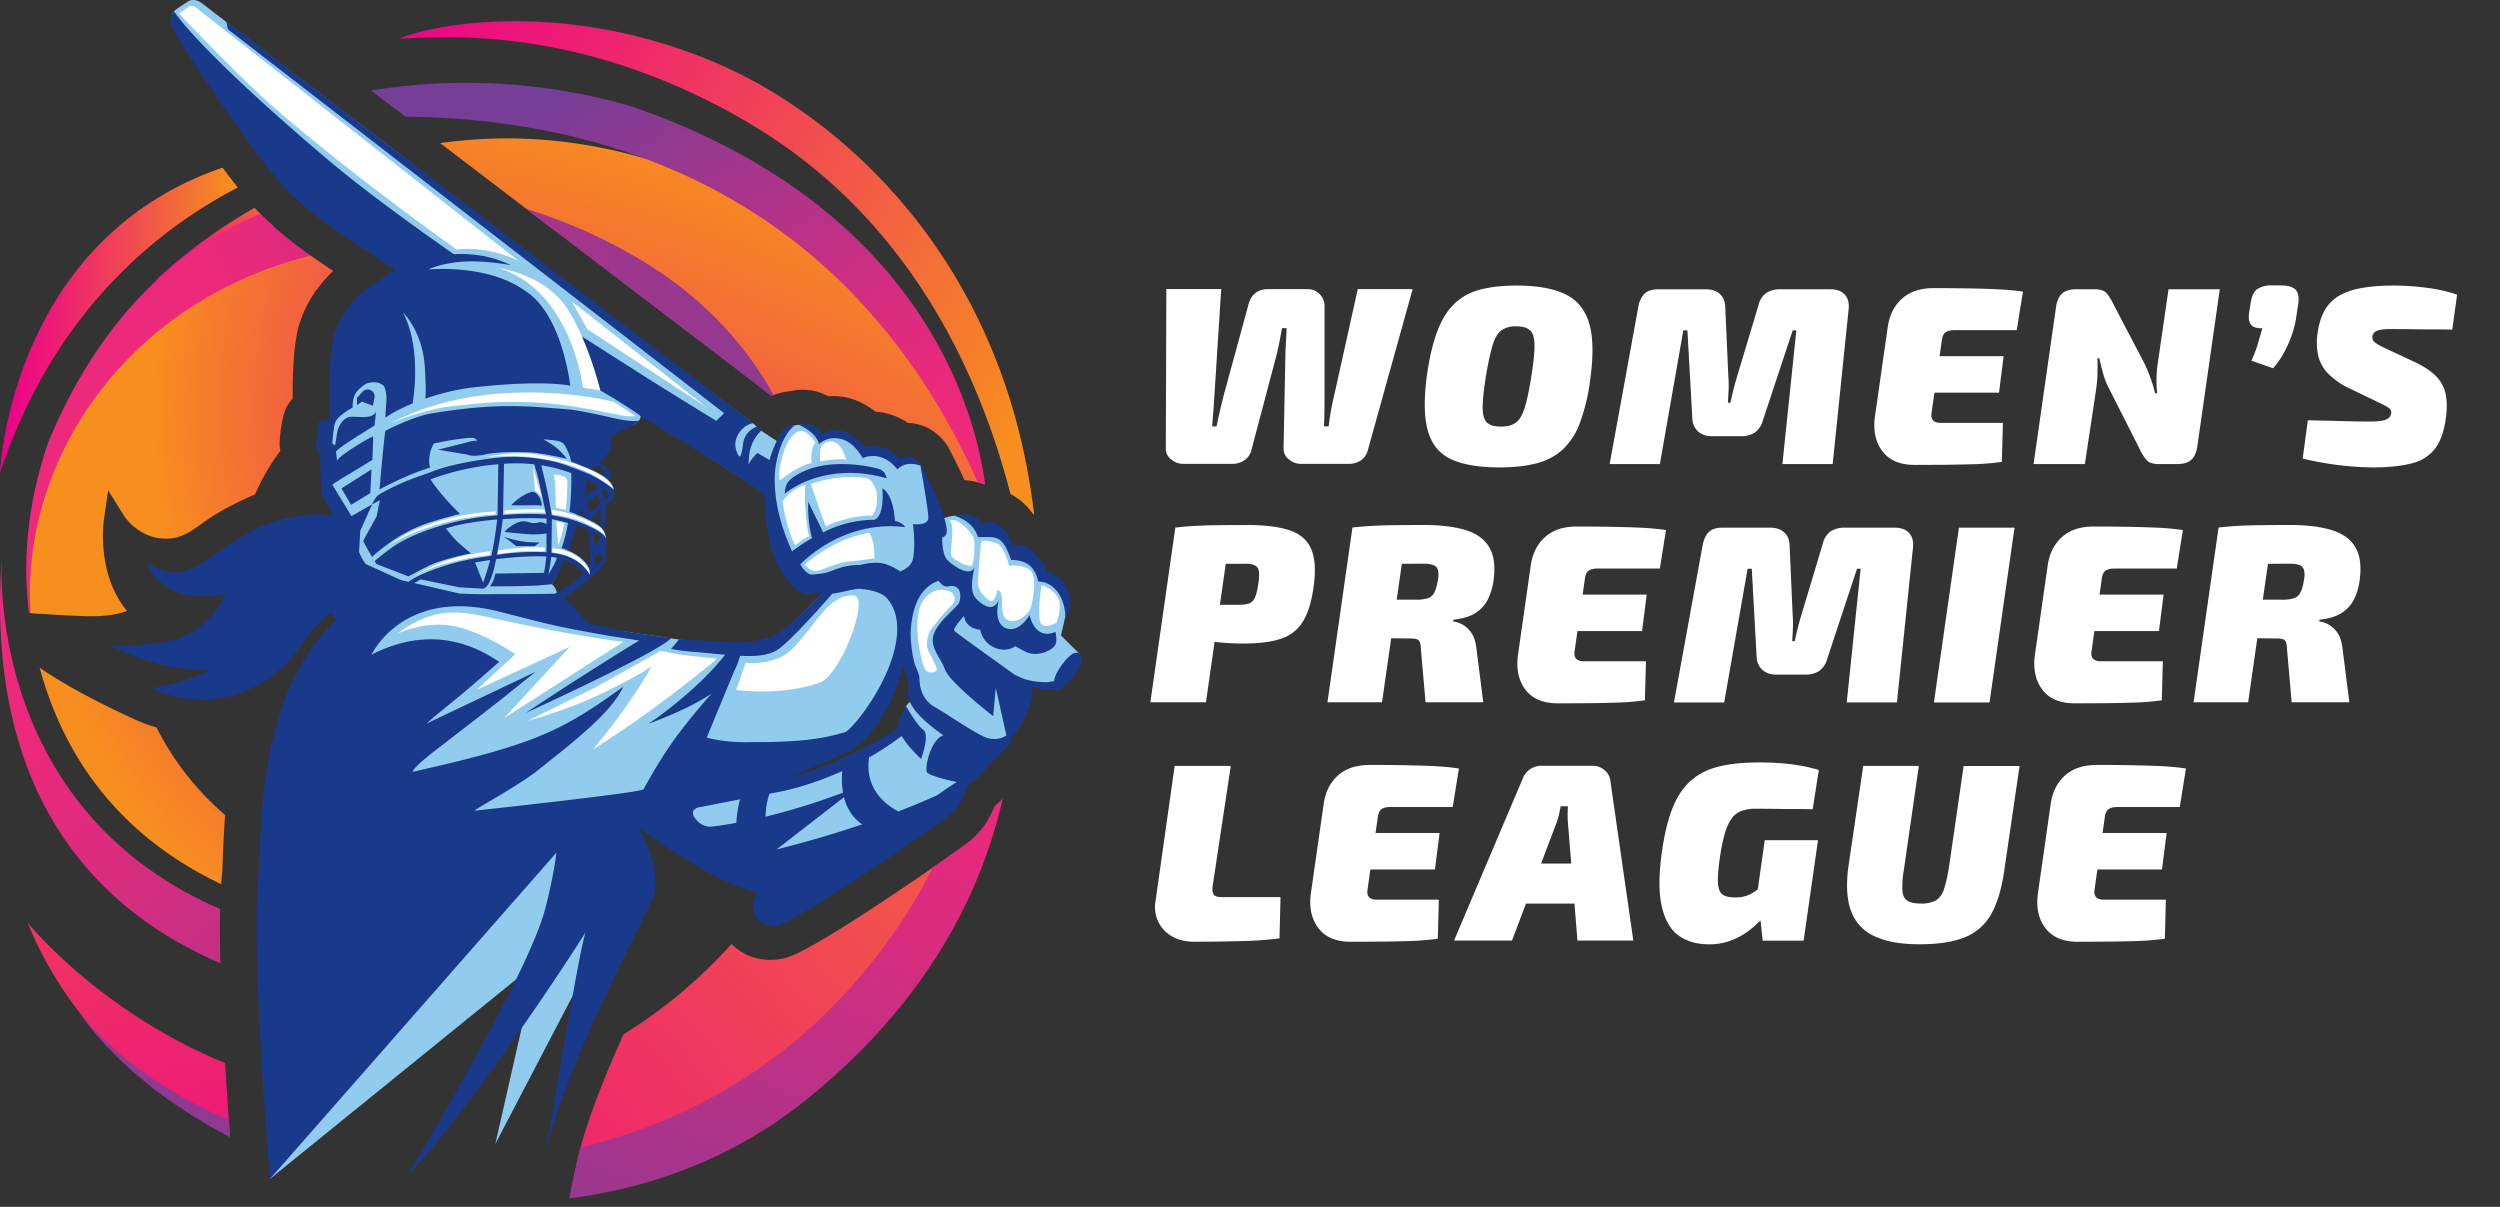 <svg width="58" height="28" fill="none" xmlns="http://www.w3.org/2000/svg"><rect width="100%" height="100%" fill="#333333" stroke="none"/><path d="m32.773 6.709-1.04 3.737a.404.404 0 0 1-.16.235.505.505 0 0 1-.294.081h-1.087a.438.438 0 0 1-.293-.106.308.308 0 0 1-.12-.258l.042-2.168c.004-.114.009-.218.014-.312.006-.094.011-.195.015-.305h-.108a10.06 10.06 0 0 1-.12.599l-.59 2.233a.398.398 0 0 1-.165.235.509.509 0 0 1-.29.082H27.46a.437.437 0 0 1-.293-.107.309.309 0 0 1-.12-.258l.012-3.69h1.273l-.16 2.509c-.005.098-.012.202-.022.315-.01.111-.019.232-.027.361h.102a14.648 14.648 0 0 1 .167-.728l.574-2.104c.064-.235.217-.352.46-.352h.903a.39.39 0 0 1 .4.4v2.115a17.04 17.04 0 0 1-.012.67h.108a5.746 5.746 0 0 1 .126-.711l.549-2.474h1.273ZM35.188 6.625c.454 0 .821.063 1.1.188.278.125.468.344.57.655.102.311.115.749.038 1.314a4.52 4.52 0 0 1-.242 1.028 1.6 1.6 0 0 1-.41.629 1.431 1.431 0 0 1-.612.314c-.241.06-.523.091-.846.091-.474 0-.848-.064-1.12-.19-.273-.128-.454-.349-.54-.662-.089-.313-.094-.748-.019-1.304.06-.412.142-.752.246-1.02.103-.268.236-.479.4-.631.163-.154.362-.26.597-.321.235-.06.514-.091.837-.091h.001Zm-.012.946a.568.568 0 0 0-.344.094c-.086.063-.154.18-.206.352a6.535 6.535 0 0 0-.161.765c-.048.309-.07.544-.066.705.004.16.04.269.108.325.068.057.172.085.311.085.151 0 .27-.03.352-.094.084-.063.153-.18.206-.355.054-.174.107-.428.158-.761.048-.31.07-.544.066-.702-.004-.159-.04-.268-.108-.326-.068-.06-.174-.088-.317-.088ZM42.464 6.712c.147 0 .259.04.335.123.075.083.105.196.089.341l-.37 3.59h-1.166l.323-3.102h-.084l-.693 2.092a.501.501 0 0 1-.185.279.584.584 0 0 1-.334.085h-.658a.472.472 0 0 1-.325-.109.42.42 0 0 1-.134-.302l-.114-2.045h-.095l-.544 3.102h-1.165l.663-3.637a.579.579 0 0 1 .146-.317c.07-.067.178-.1.325-.1h1.1c.136 0 .243.036.323.108.08.073.122.175.125.309l.072 1.61a2.5 2.5 0 0 1 .006.296c-.004.1-.01.202-.017.309h.059a6.704 6.704 0 0 1 .15-.594l.501-1.67a.47.47 0 0 1 .183-.284.588.588 0 0 1 .332-.085h1.153-.001ZM44.854 6.684c.242 0 .488.002.737.006.25.003.49.01.72.02.232.01.438.029.622.056l-.144.893h-1.434c-.099 0-.172.017-.218.05-.045.034-.074.095-.086.185l-.239 1.687c-.011.074 0 .13.036.17.036.04.098.06.185.06h1.434l-.024.905a6.043 6.043 0 0 1-.633.053c-.232.007-.467.012-.706.014l-.681.003c-.339 0-.588-.104-.747-.312-.16-.207-.22-.472-.18-.792l.3-2.098c.04-.274.15-.493.33-.655.182-.162.424-.244.727-.244v-.001Zm-1.04 1.58h2.67l-.107.846h-2.701l.137-.846ZM51.499 6.712l-.52 3.637c-.02.144-.067.25-.14.317-.074.067-.184.1-.331.1h-.43c-.136 0-.233-.035-.29-.106a1.335 1.335 0 0 1-.17-.288l-.706-1.392a1.647 1.647 0 0 1-.12-.315 8.511 8.511 0 0 1-.089-.355h-.042c.004.125.004.249 0 .373a3.25 3.25 0 0 1-.035.379l-.257 1.704h-1.19l.52-3.637c.02-.145.067-.251.14-.318.075-.067.185-.1.332-.1h.43c.136 0 .232.036.287.108a1.6 1.6 0 0 1 .167.285l.693 1.322a3.433 3.433 0 0 1 .25.7h.049a2.746 2.746 0 0 1 .012-.688l.251-1.727h1.19-.001ZM52.924 6.623c.158 0 .268.031.331.096.064.064.085.171.066.32l-.053.351c-.02.129-.056.264-.107.407a2.694 2.694 0 0 1-.186.408 1.81 1.81 0 0 1-.24.338l-.503-.176c.06-.125.107-.25.145-.376l.11-.376c-.131.004-.219-.024-.265-.083-.045-.058-.06-.148-.044-.269l.041-.252c.024-.15.075-.253.155-.307a.588.588 0 0 1 .337-.083h.214l-.001.002ZM55.53 6.625c.23 0 .477.016.737.047s.508.086.738.164l-.113.812c-.12-.004-.26-.006-.421-.006-.161 0-.33-.001-.505-.004a40.11 40.11 0 0 0-.52-.003c-.068 0-.125.003-.173.01a.527.527 0 0 0-.12.026.179.179 0 0 0-.075.05.198.198 0 0 0-.038.08.166.166 0 0 0 .01.082c.01.027.034.054.074.081.04.028.1.061.18.1l.693.323c.227.106.398.218.514.335.115.118.19.252.224.403.034.15.039.326.015.526-.036.31-.114.551-.233.725a.937.937 0 0 1-.535.365c-.237.068-.555.103-.953.103a7.29 7.29 0 0 1-1.607-.205l.12-.888c.23.004.445.01.642.014a26.407 26.407 0 0 0 .779.015c.123 0 .22-.006.29-.018a.367.367 0 0 0 .155-.056.156.156 0 0 0 .063-.097.145.145 0 0 0-.003-.088.163.163 0 0 0-.063-.067 1.12 1.12 0 0 0-.131-.074l-.754-.364a1.716 1.716 0 0 1-.52-.362.888.888 0 0 1-.22-.414 1.422 1.422 0 0 1-.018-.47c.028-.223.082-.409.164-.558a.9.9 0 0 1 .338-.349c.143-.084.32-.145.532-.182.21-.037.456-.056.735-.056h-.002ZM28.558 12.238l-.58 4.055h-1.29l.58-4.055h1.29Zm.37-.058c.423 0 .755.042.999.126.243.084.408.23.495.438.088.208.106.496.054.864-.047.348-.13.62-.248.81a.92.92 0 0 1-.508.4c-.221.075-.512.112-.875.112a5.823 5.823 0 0 1-1.15-.117 4.31 4.31 0 0 1-.434-.112.991.991 0 0 1-.245-.106l.035-.564h1.68c.103 0 .184-.01.244-.03.06-.02.107-.066.14-.14.035-.075.062-.191.082-.347a.927.927 0 0 0 .009-.259.177.177 0 0 0-.086-.135.462.462 0 0 0-.222-.04c-.41 0-.757.002-1.043.008a7.141 7.141 0 0 0-.576.027l-.013-.875c.18-.02.347-.034.502-.041.155-.008.324-.013.505-.015s.4-.003.655-.003v-.001ZM32.643 12.238l-.58 4.055h-1.266l.58-4.055h1.266Zm.4-.058c.383 0 .702.04.956.117.255.078.438.21.55.397.112.186.145.441.102.767a1.43 1.43 0 0 1-.123.426.8.8 0 0 1-.284.326c-.127.086-.303.14-.525.164l-.007.041a.593.593 0 0 1 .427.27c.062.09.1.218.117.383l.156 1.222h-1.339l-.108-1.228c-.004-.114-.021-.184-.054-.212-.031-.027-.093-.04-.185-.04a64.256 64.256 0 0 0-.747-.007 11.777 11.777 0 0 1-.86-.024l.096-.869h1.637a.88.88 0 0 0 .278-.035.264.264 0 0 0 .15-.138c.033-.068.06-.165.08-.29a.512.512 0 0 0 0-.224.17.17 0 0 0-.102-.115.623.623 0 0 0-.227-.032c-.426 0-.782.003-1.067.009a7.206 7.206 0 0 0-.577.026l-.012-.875c.18-.02.348-.034.505-.041.157-.008.328-.013.511-.014.184-.003.4-.004.651-.004h.001ZM36.572 12.215c.243 0 .49.002.738.006.25.004.489.01.72.02.231.01.438.03.621.056l-.143.893h-1.434c-.1 0-.172.017-.218.05-.045.034-.075.095-.086.185l-.24 1.687c-.01.074 0 .131.037.17.035.04.098.06.185.06h1.434l-.024.905a6.069 6.069 0 0 1-.634.053c-.231.007-.466.013-.705.014-.239.003-.466.003-.681.003-.339 0-.588-.104-.748-.311-.16-.208-.218-.473-.18-.793l.3-2.098c.04-.274.15-.492.331-.655.182-.162.424-.244.727-.244v-.001Zm-1.04 1.58h2.672l-.108.846h-2.701l.137-.846ZM43.956 12.242c.147 0 .26.041.335.124.075.082.105.195.09.34l-.372 3.59h-1.165l.323-3.102h-.084l-.692 2.092a.5.5 0 0 1-.185.28.584.584 0 0 1-.335.084h-.658a.472.472 0 0 1-.325-.108.42.42 0 0 1-.134-.303l-.113-2.045h-.096l-.544 3.103h-1.165l.663-3.637c.028-.145.076-.251.146-.318.07-.067.178-.1.326-.1h1.099c.136 0 .243.037.323.109.08.072.122.175.126.308l.071 1.61c.008.098.01.197.006.296-.003.1-.01.203-.017.309h.06a6.698 6.698 0 0 1 .149-.594l.502-1.668a.47.47 0 0 1 .182-.285.587.587 0 0 1 .332-.085h1.153ZM46.737 12.242l-.58 4.055h-1.29l.58-4.055h1.29ZM48.565 12.215c.242 0 .488.002.737.006.25.004.49.01.72.02.232.01.438.03.622.056l-.144.893h-1.434c-.099 0-.172.017-.218.05-.045.034-.075.095-.086.185l-.239 1.687c-.012.074 0 .131.036.17.036.04.098.06.185.06h1.434l-.024.905a6.069 6.069 0 0 1-.634.053c-.23.007-.466.013-.705.014a70.47 70.47 0 0 1-.681.003c-.339 0-.588-.104-.747-.311-.16-.208-.22-.473-.18-.793l.3-2.098c.04-.274.15-.492.33-.655.182-.162.424-.244.727-.244v-.001Zm-1.04 1.58h2.67l-.107.846h-2.701l.137-.846ZM52.737 12.238l-.58 4.055h-1.266l.58-4.055h1.266Zm.4-.058c.382 0 .702.04.956.117.255.078.438.21.55.397.111.186.145.441.101.767-.02.153-.06.295-.122.426a.8.8 0 0 1-.284.326c-.127.086-.303.14-.526.164l-.006.041a.593.593 0 0 1 .427.27c.062.09.1.218.117.383l.155 1.222h-1.338l-.108-1.228c-.004-.114-.021-.184-.054-.212-.031-.027-.093-.04-.185-.04a64.256 64.256 0 0 0-.747-.007 11.771 11.771 0 0 1-.86-.024l.095-.869h1.638a.88.88 0 0 0 .277-.035.264.264 0 0 0 .15-.138c.034-.068.06-.165.08-.29a.512.512 0 0 0 0-.224.17.17 0 0 0-.1-.115.623.623 0 0 0-.228-.032c-.427 0-.782.003-1.067.009a7.21 7.21 0 0 0-.577.026l-.012-.875c.18-.02.347-.034.505-.041.157-.008.327-.013.51-.014.184-.003.4-.004.652-.004h.001ZM28.554 17.77l-.424 2.808c-.007.086.004.147.034.182.03.035.09.053.181.053h1.363l-.024.958a9.072 9.072 0 0 1-.938.064c-.351.008-.697.013-1.04.013-.2 0-.371-.041-.514-.124a.779.779 0 0 1-.32-.338.8.8 0 0 1-.063-.484l.443-3.133h1.302ZM31.768 17.746c.242 0 .489.002.737.006.25.004.49.01.72.02.232.01.438.03.622.057l-.144.893H32.27c-.1 0-.173.016-.219.05-.045.033-.074.094-.086.185l-.239 1.686c-.011.075 0 .131.036.17.036.04.098.06.185.06h1.434l-.024.905a6.043 6.043 0 0 1-.633.053c-.232.008-.467.013-.706.014-.239.003-.466.004-.681.004-.339 0-.588-.104-.747-.312-.16-.208-.22-.472-.18-.793l.3-2.097c.04-.275.15-.493.33-.655.182-.163.424-.244.727-.244v-.002Zm-1.04 1.58h2.67l-.107.846H30.59l.137-.845ZM36.949 17.766c.103 0 .195.034.275.1.08.067.126.151.137.253l.532 3.702h-1.296l-.215-2.662a2.343 2.343 0 0 1-.013-.23c0-.073.003-.148.006-.223h-.167a6.544 6.544 0 0 1-.044.209 1.567 1.567 0 0 1-.075.232l-1.01 2.673h-1.345l1.59-3.749a.46.46 0 0 1 .455-.305h1.17Zm.197 2.268-.107.929h-2.17l.114-.929h2.163ZM40.816 17.688c.164 0 .324.006.481.017.158.012.312.03.464.056.15.026.296.06.436.103l-.143.911c-.148-.003-.29-.006-.427-.006-.138 0-.278 0-.421-.003a30.31 30.31 0 0 0-.478-.003.9.9 0 0 0-.332.053.504.504 0 0 0-.224.177c-.06.082-.11.193-.153.332a3.881 3.881 0 0 0-.11.52c-.04.266-.058.47-.054.61.004.142.037.238.099.289.061.05.158.076.29.076a.802.802 0 0 0 .299-.047.876.876 0 0 0 .19-.105.939.939 0 0 1 .138-.088l.215.506a18.63 18.63 0 0 1-.194.217 2.4 2.4 0 0 1-.302.276 1.67 1.67 0 0 1-.416.235 1.43 1.43 0 0 1-.535.094c-.27 0-.5-.067-.69-.2-.19-.133-.32-.357-.394-.673-.075-.315-.073-.744.003-1.284.06-.42.145-.763.256-1.031.112-.268.257-.478.437-.628.18-.151.397-.256.654-.315.257-.06.56-.088.911-.088v-.002Zm1.362 1.804-.334 2.332h-.95l-.066-.628-.096-.218.21-1.486h1.236ZM46.854 17.77l-.352 2.403c-.06.432-.16.773-.302 1.026a1.213 1.213 0 0 1-.61.543c-.265.11-.617.165-1.055.165-.437 0-.76-.059-1.024-.177a1.02 1.02 0 0 1-.556-.567c-.105-.26-.13-.606-.075-1.037l.347-2.356h1.29l-.346 2.404a2.267 2.267 0 0 0-.036.479c.007.116.045.196.113.241.068.045.173.068.317.068a.681.681 0 0 0 .349-.074.456.456 0 0 0 .185-.256c.042-.12.08-.289.116-.505l.341-2.356h1.297l.001-.002ZM48.635 17.746c.243 0 .489.002.738.006s.488.01.72.02c.23.01.438.03.621.057l-.143.893h-1.434c-.1 0-.173.016-.218.05-.046.033-.075.094-.087.185l-.239 1.686c-.011.075 0 .131.036.17.036.04.098.06.186.06h1.433l-.023.905a6.043 6.043 0 0 1-.634.053c-.232.008-.467.013-.706.014a70.57 70.57 0 0 1-.681.004c-.338 0-.587-.104-.747-.312-.16-.208-.219-.472-.18-.793l.3-2.097c.04-.275.15-.493.33-.655.182-.163.424-.244.727-.244v-.002Zm-1.04 1.58h2.671l-.108.846h-2.701l.137-.845h.001Z" fill="#fff"/><path d="M24.614 14.744s.146-.598.152-.743c.005-.145-.32-.492-.327-.499l-.235-.205a3.538 3.538 0 0 0-.272-.309.502.502 0 0 0-.296-.14.172.172 0 0 1-.134-.091.85.85 0 0 0-.205-.262c-.128-.11-.317-.159-.425-.178a.17.17 0 0 1-.117-.08.557.557 0 0 0-.374-.264c-.308-.06-.58.093-.586.097-.005-.014-.373-1.2-.453-1.306-.08-.107-.165-.104-.272-.125-.047-.01-.1 0-.143.015a.175.175 0 0 1-.183-.05 1.963 1.963 0 0 1-.087-.101c-.066-.083-.22-.087-.336-.12-.117-.032-.3.048-.3.048s-.008-.022-.118-.144c-.11-.123-.304-.209-.522-.252-.218-.043-.353.111-.353.111l-.01-.032s-.114-.162-.212-.232c-.52-.1-.66.107-.75.373l-.397-.263-.187-.17-4.804-3.613-3.69-2.861S5.733.888 4.702.088c-.072-.057-.232-.147-.369-.034 0 0-.279.174-.298.212-.047.093-.122.213-.004.344.118.132.861 1.353 1.445 2.095.653.83 1.227 1.966 3.037 2.833.21.1.527.284.898.512.083.05.157.116.22.19.027.034.057.068.038.078.059 0-.283.078-.224.074.072-.005.142-.015.213-.028-.501.164-.737.38-.876.487-.178.137-.434.801-.663 1.185-.23.384-.338 1.236-.338 1.236-.056.134-.108.494-.108.494l-.25.027s-.057.36-.054.442c.004.083.31.048.31.048l-.026.182c-.034.129.061.24.061.24s-.102.219-.08.36c.024.143.13.281.13.281s-.064.113-.068.146c-.003.033.256.319.237.402-.018.084.068.151.127.215.052.057-.013.387-.023.55l-.041-.074c-.131-.239-.162-.16-.295-.396l-.03.213c.066.254.332 1.072.332 1.105a97 97 0 0 1-.188 1.276l.038 4.49-1.593 8.08 6.186-5.014-.954 4.199 3.133-5.995-.495-2.009s4.92-.872 5.594-1.303c.486-.31 1.172-1.846 1.243-2.368.02.164.047.29.06.347a.15.15 0 0 0 .023.053.792.792 0 0 1 .127.543c-.038.257.133.53.209.639l-.23-.194c-.275.168-.16.491-.16.491l-.055.098s-.614.521-1.79 1.025c-.741.318-2.114.503-2.295.527a.18.18 0 0 1-.04 0l-1.24-.127-.016.661.642.625a.12.12 0 0 0 .019.015c.123.09 1.444 1.04 1.752 1.04.323 0 2.85-1.445 3.502-1.834.488-.29.954-.775 1.159-1.002a.168.168 0 0 0-.01-.237c-.126-.117-.018-.323.153-.29.216.042.419.06.483 0 .13-.121.399-.59.481-.735a.167.167 0 0 0 .022-.09c-.006-.12-.019-.432.016-.496.034-.061.198-.012.269.012a.166.166 0 0 0 .07.01l.395-.028.253-.2.293-.533-.444-.439h-.002Zm-12.41-8.32.028.01.008.004-.035-.014Zm8.793 7.486a2.549 2.549 0 0 0-.047.778c-.118-.25.03-1.198-.662-1.181-.192.004-.59-.15-1.186.25-.074.036-.595.596-1.068 1.027-.137.068-.948.154-.955.154l-.986-.05-2.036-.3-.438-.107-.656-.658c-.067-.053-.024-.153-.161-.27l.1-.181s.1-.254.194-.482c.058.018.121.042.182.074.316.166.406.39.406.39.004-.079 0-.116 0-.116-.08-.258-.357-.406-.536-.478.081-.202.158-.437.206-.671.087.031.205.078.364.152.312.143.342.26.343.297a.435.435 0 0 0-.09-.275c-.108-.123-.388-.247-.587-.323a5.992 5.992 0 0 1 .272-.942c.058.028.133.066.223.118.226.13.365.256.365.256-.007-.054-.027-.138-.147-.25-.11-.103-.316-.197-.407-.236.027-.098.05-.198.049-.223-.002-.045.093-.17.155-.304.062-.135-.005-.385-.005-.385s.102-.053.17-.125l.097.024c.461.104.78-.105.69-.257a.992.992 0 0 1 .121.05l2.38 1.518.524-.271c-.035.272-.006.553-.017.879-.015.459.598 1.527.772 1.654.173.126.788.002.797 0h.405c.026-.003 1.315-.142 1.169.465v-.001Z" fill="#91CCEF"/><path d="M7.696 10.586v.028s.002-.013 0-.028Z" fill="#19398A"/><path d="M11.563 6.22s1.09.134 1.614.967c.492.78.755 1.873.755 1.873l-.408-.067s-.257-2.254-1.96-2.774h-.002ZM9.047 9.827s.905-.396 1.7-.426c.42-.057.958-.105 1.782-.057.824.048 1.847.297 1.99.309.142.012.227 0 .227 0l-.502-.329s-2.837-.74-5.196.502h-.001ZM11.266 10.6s.643-.042 1.05.004c.436.049.843.147 1.204.302.467.2.697.42.697.42s-.05-.153-.222-.258c-.134-.08-.569-.357-1.456-.51-.253-.035-.525-.091-1.273.042ZM12.797 11.832s.297.014.664.174c.17.057.428.204.473.244a.33.33 0 0 1 .103.16s-.472-.4-1.222-.479l-.018-.099ZM12.63 11.822l.015.073s-.233-.008-.47-.002a5.828 5.828 0 0 0-.472.033v-.084s.596-.05.928-.02ZM12.813 12.715s.366.045.55.178c.183.133.27.245.309.326 0 .045.005.086.005.086s-.119-.19-.311-.31a1.337 1.337 0 0 0-.553-.18v-.1ZM12.636 12.705l.003.086s-.366-.01-.539 0a8.042 8.042 0 0 0-.553.062l.011-.078s.599-.111 1.078-.07ZM8.907 12.743s.34-.288.67-.427a5.407 5.407 0 0 1 1.92-.449v.07s-.838.017-1.77.378c-.266.094-.65.278-.82.427ZM11.38 12.79l-.011.085s-1.13.11-1.806.523c.322-.211.817-.495 1.816-.609h.001ZM18.539 10.004s-.224.04-.376.543c-.125.412-.075.603-.075.603s.466-.376.742-.407c0 0-.045-.317.088-.475 0 0-.199-.323-.379-.265ZM19.405 10.28a.269.269 0 0 0-.35.07c-.04.07-.036.293-.02.359 0 0 .364-.081.596-.047-.07-.224-.138-.329-.227-.383ZM18.24 11.527l-.084.097s.049.458.232.905l.06.124s.182-.153.321-.208c-.1-.46-.112-1.11-.08-1.187 0 0-.082-.011-.293.131a.809.809 0 0 0-.155.138ZM18.813 11.23s.296.89.349.98c.115-.074.69-.268 1.055-.245.104-.034.163-.387.112-.57-.051-.184-.152-.296-.258-.31-.107-.012-.651-.079-1.258.145ZM19.326 13.98s.245-.207.501-.16c.256.046-.053 1.007-.34 1.49-.288.484-.394.509-.63.579-.856.251-1.779.118-1.779.118l.224-.632s.586.07.98-.234c.309-.237.814-1.031 1.045-1.162h-.001ZM9.21 14.708s.584-.301 1.265-.191c.682.11 1.48.66 1.48.66l-.895.828 2.328-1.077.928.055.145-.09s-1.28-.162-3.026-.55c-.793-.176-1.365-.275-2.224.364Z" fill="#fff"/><path d="m14.386 14.94-2.69 1.72 1.707-1.851.983.13ZM16.635 15.282l-.769-.083-.543-.097-1.514.848-1.567.773s.917-.239 1.814-.678c.783-.385 1.06-.583 1.06-.583-.546.978-1.359 1.924-1.359 1.924 1.545-.968 2.878-2.104 2.878-2.104ZM18.672 13.095s.095.14.243.15c.146.009.472-.193.754-.215.282-.022.618-.08.618-.08s.005-.435-.123-.587c0 0-.708.07-1.492.732ZM22.206 12.093s.18.067.37.356c.068.104.016.581-.022.662-.038.081-.469-.128-.49-.233-.022-.105.078-.617 0-.75-.079-.132.142-.036.142-.036v.001ZM22.757 12.606s-.064.734-.07.922c-.005.189.251.446.331.414.08-.03.123-.257.123-.257s.106.005.106.26c0 .253.016.437.203.463.187.027.426-.178.463-.309.037-.131.192-.775-.058-.901s-.448-.068-.448-.068-.096-.461-.282-.524c-.187-.063-.35-.102-.368 0ZM24.164 13.578s.187.034.35.237c.165.203 0 .625 0 .625s-.35.22-.393-.058c-.042-.28.043-.804.043-.804ZM12.844 11.008s.273.006.307.113c.032.107-.023.707-.023.707l-.233-.05s-.007-.665-.051-.77ZM12.906 12.098s.037.003.087.015a.725.725 0 0 1 .093.029s-.026.237-.137.507c-.017-.195-.043-.551-.043-.551ZM13.582 7.24l2.831 2.225-2.785-1.826-.362-.643.316.243ZM22.097 13.756s.115.143 0 .264c-.115.12-.506.546-.548.686-.043.14-.078.258 0 .412.078.154.192.37.185.42-.007.048-.212.146-.299-.07-.085-.217-.299-1.165 0-1.558.3-.394.662-.154.662-.154ZM12.588 11.613s-.047-.17-.175-.223a15.429 15.429 0 0 1-.046-.566l.22.789Z" fill="#fff"/><path d="M12.239 12.575a2.174 2.174 0 0 1-.544-.122l.286.218h.419l.119-.085s-.206-.003-.28-.01Z" fill="#19398A"/><path d="m4.533.166 7.507 5.893s-.65-.365-1.448-.27c0 0-3.289-2.337-4.902-3.912C4.643.854 4.156.314 4.156.314s.08-.066.18-.13c.065-.042.06-.048.146-.041.019.002.037.01.052.023Z" fill="#fff"/><path d="M18.203 11.457s.886-.783 2.368-.36c0 0-.02-.165-.175-.215-.154-.05-1.22-.305-1.935.152-.258.151-.237.297-.258.422ZM22.689 12.461c.44 0 .56-.06.77.53.302 0 .548.115.625.499.258 0 .594.214.634.8.193-.138.197-.81-.414-1.04-.142-.259-.458-.707-.817-.595-.028-.194-.317-.672-.693-.508-.08-.18-.412-.275-.653-.18 0 0 .43.099.547.494ZM12.51 11.528c-.054-.079-.112-.135-.187-.113-.255.075-.464.307-.464.307s.279.005.43 0c.207-.008.279.014.279.014s0-.122-.058-.207v-.001ZM8.598 9.05a.162.162 0 0 0-.188.039l-.129.143.003.167.11-.08.257.095.037-.19a.159.159 0 0 0-.09-.174ZM8.145 11.712l.446-.272.028-.55-.107.067-.59.374.223.38ZM14.772 9.804a.234.234 0 0 0 .057-.05c-.085.027-.279.018-.589-.053-.94-.216-1.064-.201-1.064-.201-.145-.016-.337-.03-.61-.05-.934-.069-1.633-.006-2.537.138-.449.072-1.088.407-1.088.407-.035.184-.136 1.361-.136 1.361s.611-.339 1.17-.506a.77.77 0 0 1 .093-.562l.136-.027s.688-.137.798-.095c.03.01.053.031.071.055a1.07 1.07 0 0 0-.213.034l-.697.178.67.112a.536.536 0 0 0 .233.026c.094-.009.135-.015.135-.015s.094-.021.175-.036h.01a4.2 4.2 0 0 1 .503-.032c.139 0 .41.005.493.014.36.042.767.143.767.143s-.09-.132-.238-.255c-.098-.082-.303-.198-.303-.198s.21.013.339.04c.157.032.182.156.226.237a.955.955 0 0 1 .077.24l.435.172.017.007s.063-.033.133-.087c.06.033.136.08.162.124.02.035.029.085.027.136.028.02.054.04.076.06.01.008.017.017.025.025a.39.39 0 0 0 .044-.153c0-.08-.175-.204-.256-.256l.024-.023c.102-.103.224-.27.232-.345a1.025 1.025 0 0 0 0-.192.395.395 0 0 1 .04-.057c.078-.092.378-.194.563-.314v-.002Z" fill="#19398A"/><path d="M24.865 15.18s-.158.113-.304.357a.745.745 0 0 0-.11.269c-.045-.003-.106.019-.15.02-.509.006-.692-.158-.748-.164-.52-.372-1.39-.995-1.412-1.028-.03-.048.093-.196.225-.344.038.304.374.32.374.32s.045.286.323.41c.295.132.491-.028.491-.028l.233.127c.316.145.646-.05.698-.165.051-.115 0-.293 0-.293-.491.203-.598-.394-.598-.394s-.242.432-.553.305c-.31-.128-.16-.655-.16-.655-.102.229-.261.198-.445.049-.155-.124-.247-.254-.118-.818-.078.242-.452.026-.633-.158-.09-.091-.118-.316-.12-.518.058-.02.1-.058.106-.125.03-.335-.476-1.318-.591-1.538 0 0-.008-.017-.023-.041l-.003-.005c-.053-.084-.199-.245-.474-.112-.139-.177-.487-.403-.796-.271-.119-.137-.542-.6-1.016-.304 0 0-.168-.328-.528-.22 0 0 .406.163.467.447.125-.108.282-.171.519-.116.236.056.407.288.5.445.102-.061.484-.148.798.256.162-.151.35-.148.536-.085.035.191.184 1.027.184 1.206 0 .202-.357.15-.357.15s.068.484 0 .808c-.032.15-.164.237-.297.29a1.237 1.237 0 0 0-.362-.176c-.162-.047-.373-.023-.578.028-.372-.01-.636.142-.768.175l-.027.006-.039.007c-.109.02-.224.03-.253.032a.182.182 0 0 1-.08-.012c-.144-.083-.208-.223-.208-.223s.958-1.047 2.434-.864c-.039-.072-.161-.133-.24-.144-.006-.127-.047-.613-.292-.76 0 0 .067.652-.192.735 0 0-.581-.026-1.18.291l-.348-.709s-.02.47.09.843c-.159.089-.291.177-.464.304-.206-.448-.415-1.073-.402-1.714.01-.46.188-1.01.474-1.213-.286.04-.306.083-.507.549a1.813 1.813 0 0 0-.087.263l-.28-.166s-.13.107-.204.266c-.006-.32.076-.58.293-.787l-.102-.092s-.287.096-.321.401c-.038.33-.09.294-.09.294s-.097-.125-.09-.307c.006-.161.157-.422.415-.465L5.252.503l.034.176L16.8 9.585l-.183.178s-.635-.385-1.599-.99L13.5 7.806c.26.573.43 1.254.43 1.254.562.32.936.592.936.592 1.146.695 2.002 1.237 2.002 1.237l.46.296.41.295c-.02.545.142 1.34.3 1.63.165.303.377.56.549.64.168.08.381.004.39 0 .03.01.061.017.092.021-.062.058-.13.128-.166.165 0 0-.34.354-.66.607-.319.253-.419.266-.749.327-.329.06-.805.013-1.255-.016-.13-.009-.487-.019-.487-.019l-.182.219s.179.044.562.073c.237.018.469.044.69.064-.677.869-1.782 1.605-1.782 1.605.764-.293 1.14-.488 1.472-.706-.266.294-.513.595-.748.904-.258.337-.537.776-.835 1.318-.041.076-3.761.48-3.927.496.162-.118 1.038-.589 1.478-.939.912-.724 1.704-1.346 1.982-1.939-1.404 1.006-1.982 1.327-4.892 1.977.051-.143.526-.494.805-.709 1.428-1.104 1.13-.873 2.049-1.612-.792.38-1.87.886-2.53 1.203.194-.178.223-.194.356-.303.201-.166.404-.33.603-.498.208-.176.412-.358.729-.633-.39-.253-1.451-.939-2.965-.166.299-.558 1.153-1.401 2.813-1.034.396.088.886.236 1.597.39.358.077.72.136 1.08.203l.72.112a85.414 85.414 0 0 0-2.633 1.682s3.132-1.431 3.37-1.735l-.525-.077-.383-.056h.001c-.19-.024-.81-.172-1.014-.211l-.552-.612.169-.1s.636-.457.716-.628a.399.399 0 0 0 .09-.258.275.275 0 0 0-.046-.163c.032-.044.054-.088.048-.125v-.001l-.003-.04v.013-.025c-.008-.047-.06-.156-.342-.286a3.073 3.073 0 0 0-.53-.204 5.842 5.842 0 0 0-.393-.08 11.853 11.853 0 0 0-.245-1.159 3.5 3.5 0 0 1 .524.121c.062.02.117.04.174.06.004.144.006.507-.04.899.048.015.13.044.223.082l.051-.187.072.238c.06.026.12.055.176.084l-.003-.07s-.007-.013.061-.07c.026-.02.082-.074.142-.134.002.077.005.258-.012.395a.333.333 0 0 1 .086.097c.02-.134.052-.404.04-.606l.026-.025a.17.17 0 0 0 .121-.074.303.303 0 0 0 .051-.235 2.616 2.616 0 0 0-.604-.381c-.071-.03-.539-.222-.78-.277-.26-.06-.78-.155-1.325-.093-.518.058-1.098.162-1.478.309-.38.145-.673.214-1.251.534-.107.06-.175.239-.175.239l.178-.096-.073.372v.001l-.314.57s.075.154.21.377c.055-.08.382-.316.43-.35 0 0 .401-.3.938-.465.448-.138.67-.188.67-.188-.476-.458-.668-.778-.684-.802a6.07 6.07 0 0 1 1.511-.345c.02-.002.041-.003.061-.006l-.018 1.187a6.56 6.56 0 0 0-.87.125c-.72.162-1.171.374-1.417.517-.246.142-.565.42-.565.42l.044.068.74.286s.409-.217.508-.263c.259-.117.733-.232.946-.27 0 0-.272-.222-.327-.28a3.11 3.11 0 0 1-.254-.297c.328-.127 1.023-.2 1.188-.21-.015.123-.075.578-.137.843-.089.014-.18.029-.286.043a5.642 5.642 0 0 0-1.314.38c-.18.081-.28.15-.322.18l-.174-.04-.821-.374a1.79 1.79 0 0 1-.152-.273l.028-.497.276-.614-.48.275-.07-.117-.375-.613.166-.111.766-.465.018-.545c-.198.083-.72.418-.809.521a.78.78 0 0 0-.03.04l-.026-.209.047-.045c.129-.12.85-.56.85-.56l.034-.328c-.002.017-.017.067-.111.105-.116.047-.302.018-.453.02-.259.002-.337.354-.337.354l-.05.313-.065-.05c.015-.19.037-.407.072-.492.065-.162.4-.336.4-.336s-.014-.247.102-.378c.116-.131.231-.186.231-.186s.264-.088.4.075c0 0 .065.133.05.333-.023.313-.023.391-.023.391s.201-.157.632-.332c.036-.217.191-1.316-.221-2.106 0 0 .444.421.502 1.241.036.52.018.683.016.754A5.387 5.387 0 0 1 10.876 9c1.732-.202 2.354-.052 2.354-.052s-.18-1.645-1.034-2.191c-.884-.647-2.253-.504-2.253-.504s.145-.096.597-.162c.587-.084 1.31.061 1.31.061-.303-.147-.71-.282-1.324-.256-1.145-.799-2.219-1.593-3.013-2.27C4.532 1.09 4.04.266 4.04.266s-.169.173-.02.44c.149.267 1.804 2.837 2.662 3.723.603.623 1.511 1.185 2.496 1.828a2.558 2.558 0 0 0-.442.302s-.68.326-.97 1.168c-.177.517-.115 2.01-.115 2.01s-.215.014-.24.065c-.025.051-.077.41-.075.477.002.066.024.165.091.217l-.001.003.009.533.02.423.277.503a3.233 3.233 0 0 0-1.83.336c-1.297.659-1.425 1.307-2.471.791 0 0 .29.986 1.8.694 0 0-.212.672-1.063 1.028-.411.172-1.582.178-1.582.178s1.072.604 2.287.543c-.414.275-1.362.444-1.362.444 1.824.772 3.094-.387 3.498-1.028.215-.34.46-.573.687-.733.046.108.083.14.098.169-1.59 1.557-1.732 3.892-1.787 5.883-.213 1.609.258 7.087.258 7.087l6.644-7.569c-.06.489-.204 1.113-.288 1.404-.495 1.662-3.163 6.077-3.163 6.077.92-.903 2.978-3.813 4.126-5.63-.162.464-.91 5.06-.91 5.06.526-2.197 2.212-5.204 2.479-5.885.176-.449-.106-1.163-.32-1.599.607.448 1.83 1.288 2.737 1.504-.277.46.073.862.508.745.485-.13 3.574-2.241 3.942-2.533.31-.244.405-.629.428-.748a.227.227 0 0 0 .072-.008c.13-.05.828-.864.905-.902.041-.02.039-.093.027-.157.13-.082.286-.379.4-.643.142-.33.084-.53.084-.53.083.03.222.055.327.05a.813.813 0 0 1 .282.023s.038-.027.054-.034c.155-.068.425-.413.48-.588.06-.187-.053-.31-.215-.205v-.002Zm-10.878-2.224c-.022.078-.146.12-.19.134a6.03 6.03 0 0 0 .002-.18c.022-.017.056-.045.094-.078.045.02.111.06.094.123Zm-.055-.518a.28.28 0 0 1-.14.222 2.222 2.222 0 0 0-.037-.32c.054.027.123.062.177.098Zm.072-1.1.063.046s.054.033.048.097c-.003.034-.047.083-.088.121l-.062-.216.039-.047Zm-.321.546-.071-.213c.092-.063.195-.137.268-.199l.042.225c-.1.084-.238.187-.238.187h-.001Zm-.058-.755c.117.055.21.106.28.148a9.412 9.412 0 0 1-.355.244c.037-.153.067-.298.076-.39v-.002Zm-.822.917c.096.013.332.073.373.086a2.937 2.937 0 0 1-.148.583c.034.01.09.028.155.056.09-.207.164-.476.19-.575l.27.094c.012.09.041.341.05.591.004.12-.01.22-.029.298a.48.48 0 0 1 .023.058s.004.036 0 .117c0 0-.09-.226-.406-.392a1.262 1.262 0 0 0-.305-.107s-.073-.017-.183-.03l.01-.778v-.001Zm-.013.873c.04.005.083.012.129.022-.022.09-.113.252-.197.391.036-.167.061-.358.068-.413Zm-1.097-2.16c.2-.013.437-.016.703.013.036.123.092.322.127.486.068.317.126.582.148.678l-.02-.002a7.513 7.513 0 0 0-.982.013c.006-.197.02-.924.024-1.187Zm-.03 1.286a8.015 8.015 0 0 1 1.016-.014v.127a.398.398 0 0 0-.137-.043c-.065-.008-.094.05-.26.003-.105-.03-.21-.055-.416.082-.142.095-.155.142-.155.142s.502.056.656.056c.159 0 .256-.013.312-.025l-.001.44a5.612 5.612 0 0 0-1.151.061c.034-.176.12-.63.136-.829Zm-.29.948c-.049.178-.118.394-.164.53l-.17-.429-.02-.044c.124-.022.242-.04.354-.057Zm-1.606.45.889.183.51.028s.1.052.202-.178c.082-.187.126-.42.14-.502.672-.085 1.097-.066 1.097-.066h.07a3.88 3.88 0 0 1-.055.382l-1.13.017s-.014.084-.043.153a.798.798 0 0 1-.08.143s.974.004 1.223-.03h.012l.036-.005.162-.014c.129-.184.235-.446.282-.567.089.033.182.078.271.141a.86.86 0 0 1 .19.178c-.178.151-.431.347-.675.469-.52.008-.984.008-1.576.01-.227.002-.433-.005-.629-.014l-1.052-.244c.04-.023.089-.052.156-.086v.002Zm7.317 5.646c-.193.035-.38.066-.551.087a.411.411 0 0 1-.338-.115h-.002c-.264-.26 0-.326 0-.326l.975-.19a2.85 2.85 0 0 0-.085.544h.001Zm.369-1.873s-.566.03-1.056-.103c.215-.53.457-1.105.636-1.545.073-.136.113-.266.136-.353.37.018.685-.007.891-.155.315-.226 1.017-1.02 1.249-1.287.104-.01.179-.03.179-.03.244-.055.357-.077.448-.082.037.002.468.028.635.213l.005.005c.187.209.248.488.238.765-.038 1.07-1.06 2.316-1.221 2.347-.176.034-.606.238-2.14.225Zm.307 1.73a1.84 1.84 0 0 1 .09-.532l.279-.054c.006 0 .01-.002.01-.002s.605-.11 1.401-.469c-.012.14-.014.317.018.5-.618.234-1.23.421-1.797.558Zm.256.761 1.564-1.212c.06.236.184.468.424.63a25.67 25.67 0 0 1-1.988.582Zm3.731-1.26c-.297.135-.602.261-.906.378-.329-.174-.779-.544-.679-1.252.248-.14.504-.306.757-.498.147.257.451.533.451.533s.207-.56.052-.674c-.155-.114-.398-.546-.398-.546s-.146.152-.181.432a.252.252 0 0 0 .004.071c-.188.118-1.378.848-2.479 1.127l1.228-.54c.156-.034 1.008-.58 1.349-2.026.077.182.162.372.127.569-.066.37.44.773.815 1.04-.285.076-.453.775-.375.864.05.058.406.164.685.217-.102.065-.276.179-.45.305Zm1.187-1.318c-.22-.046-.917-.538-1.253-.73-.336-.19-.35-.559-.35-.673 0-.063-.05-.176-.107-.31a2.971 2.971 0 0 1-.097-.733c.011-.322.078-.552.135-.694.136-.33.358-.462.516-.515.06.094.134.149.225.13.342-.072.293.323.234.407-.162.187-.443.405-.557.66-.142.318.13.56.246.866.116.306 1.116 1.078 1.116 1.078l.06-.657.246 1.105a.523.523 0 0 1-.414.065v.001Z" fill="#19398A"/><path d="m12.814 5.305.08.027c2.15.914 3.647 2.171 4.657 3.583l.35.266c.111-.046.239-.08.384-.1l.08-.011a1.219 1.219 0 0 1 .848.123c.04-.004.08-.005.12-.005.24 0 .6.065.98.364.317.02.573.141.753.259.358.013.68.193.889.496l.029.038.025.05.024.043.02.04c.067.129.197.382.322.662.154.007.3.04.438.09-.837-2.514-2.581-5.326-6.147-6.925-2.398-1.075-4.585-1.249-6.455-.985l2.603 1.983v.002Z" fill="url(#a)"/><path d="M5.221 24.663c-2.915-1.189-4.58-3.257-4.58-3.257.86 2.138 2.584 3.846 4.695 4.958-.035-.476-.077-1.067-.115-1.701Z" fill="url(#b)"/><path d="M22.472 19.54c-.127.102-3.491 2.48-4.234 2.68-.12.032-.242.049-.362.049-.352 0-.673-.134-.905-.369a11.48 11.48 0 0 1-2.506 2.098c-.432.956-.85 1.995-1.06 2.876l-.155.713a10.357 10.357 0 0 0 2.788-.958 14.23 14.23 0 0 0 6.715-7.367c-.08.097-.171.192-.28.279Z" fill="url(#c)"/><path d="M3.595 6.523c.79-.486 1.718-.94 2.752-1.266a5.802 5.802 0 0 1-.44-.437c-1.475.843-2.313 1.703-2.313 1.703Z" fill="url(#d)"/><path d="M5.516 4.35a17.667 17.667 0 0 1-.352-.46C.216 5.578 0 10.97 0 10.97c1.234-3.715 3.634-5.642 5.516-6.62Z" fill="url(#e)"/><path d="M5.104 21.086C-.094 18.843.008 13.562.04 12.946c-.406 5.746 2.445 8.281 5.073 9.4a28.116 28.116 0 0 1-.007-1.261Z" fill="url(#f)"/><path d="m.04 12.942.003-.06-.004.06Z" fill="url(#g)"/><path d="M1.788 23.423c-.028-.04-.059-.079-.085-.118 0 0 .028.042.085.118Z" fill="url(#h)"/><path d="M23.073 18.708c-.098.25-.278.575-.6.83-.038.03-.37.266-.832.587a12.754 12.754 0 0 1-2.523 3.421c-1.566 1.527-3.524 2.567-5.648 3.076a7.267 7.267 0 0 0-.065.25l-.202.931c1.955-.247 3.87-.97 5.517-2.301 2.784-2.252 4.038-4.758 4.544-6.975a3.19 3.19 0 0 1-.191.181Z" fill="url(#i)"/><path d="M5.303 25.978c-2.158-.917-3.228-2.17-3.522-2.556.812 1.163 2.058 2.184 3.551 2.958l-.03-.402Z" fill="url(#j)"/><path d="M.93 14.241c.097-1.557.6-4.204 2.751-5.968.964-.79 2.074-1.328 3.678-1.563.12-.166.246-.306.37-.422-.605-.402-1.208-.833-1.672-1.312l-.014-.015c-1.992.81-3.752 2.486-4.92 5.287-.524 1.528-.59 2.856-.451 3.974l.258.02Z" fill="url(#k)"/><path d="M17.9 9.186c.016-.007.035-.011.05-.017-.684-1.229-1.721-2.364-3.265-3.246a12.361 12.361 0 0 0-2.482-1.08L17.9 9.187Z" fill="url(#l)"/><path d="m.922 15.492.006.023-.002-.02-.004-.003Z" fill="url(#m)"/><path d="m2.018 14.296.11.001c.327 0 .61-.044.818-.126-.708-.847-.544-2.054-.536-2.11l.099-.685.368.59c.013.021.345.53.965.53.052 0 .106-.003.16-.01.252-.034.43-.16.675-.335l.065-.047c.31-.22.756-.455 1.176-.634a4.93 4.93 0 0 1 .586-1.011 1.142 1.142 0 0 1-.017-.155c-.002-.072.034-.609.16-.855a.833.833 0 0 1 .143-.2c-.003-.599.024-1.352.168-1.774.186-.54.487-.927.767-1.19a21.59 21.59 0 0 1-.519-.355C2.83 7.03.472 10.785.712 14.223c.286.021.832.06 1.306.073Z" fill="url(#n)"/><path d="M5.159 20.206c.012-.427.031-.862.064-1.297a6.585 6.585 0 0 1-1.592-2.032 3.56 3.56 0 0 1-.485-.178c-1.195-.542-1.896-.98-2.224-1.207l.004.02c.755 2.75 2.534 4.207 4.205 5 .008-.11.017-.214.028-.306Z" fill="url(#o)"/><path d="M9.407 2.708c4.083.03 10.107 1.403 13.277 8.482.059.015.116.034.171.056-.187-1.475-1.327-6.434-8.252-8.793A13.769 13.769 0 0 0 8.61 2.1l.799.608Z" fill="url(#p)"/><path d="M17.311 2.817c3.742 2.173 5.398 5.799 6.132 8.644.199.102.378.258.523.463l.026.011c-.708-6.034-4.594-9.244-7.238-10.414C13.174-.063 9.982.569 9.266.9 10.804.795 13.77.758 17.31 2.815v.001Z" fill="url(#q)"/><defs><linearGradient id="i" x1="22.466" y1="12.882" x2="14.317" y2="33.248" gradientUnits="userSpaceOnUse"><stop offset=".24" stop-color="#EC297B"/><stop offset=".43" stop-color="#D32D80"/><stop offset=".81" stop-color="#96388F"/><stop offset="1" stop-color="#773E97"/></linearGradient><linearGradient id="q" x1="8.445" y1=".723" x2="24.609" y2="9.132" gradientUnits="userSpaceOnUse"><stop stop-color="#EB008B"/><stop offset=".2" stop-color="#ED1878"/><stop offset=".62" stop-color="#F25549"/><stop offset=".98" stop-color="#F78F1E"/></linearGradient><linearGradient id="p" x1="20.637" y1="13.513" x2="13.452" y2="1.95" gradientUnits="userSpaceOnUse"><stop offset=".24" stop-color="#EC297B"/><stop offset=".43" stop-color="#D32D80"/><stop offset=".81" stop-color="#96388F"/><stop offset="1" stop-color="#773E97"/></linearGradient><linearGradient id="m" x1="-.75" y1="16.211" x2="22.73" y2="6.399" gradientUnits="userSpaceOnUse"><stop offset=".24" stop-color="#EC297B"/><stop offset=".43" stop-color="#D32D80"/><stop offset=".81" stop-color="#96388F"/><stop offset="1" stop-color="#773E97"/></linearGradient><linearGradient id="e" x1="0" y1="7.431" x2="5.516" y2="7.431" gradientUnits="userSpaceOnUse"><stop stop-color="#EB008B"/><stop offset=".2" stop-color="#ED1878"/><stop offset=".62" stop-color="#F25549"/><stop offset=".98" stop-color="#F78F1E"/></linearGradient><linearGradient id="f" x1="-1.908" y1="13.142" x2="11.943" y2="29.747" gradientUnits="userSpaceOnUse"><stop offset=".24" stop-color="#EC297B"/><stop offset=".43" stop-color="#D32D80"/><stop offset=".81" stop-color="#96388F"/><stop offset="1" stop-color="#773E97"/></linearGradient><linearGradient id="g" x1="-.68" y1="12.098" x2="13.101" y2="29.059" gradientUnits="userSpaceOnUse"><stop offset=".24" stop-color="#EC297B"/><stop offset=".43" stop-color="#D32D80"/><stop offset=".81" stop-color="#96388F"/><stop offset="1" stop-color="#773E97"/></linearGradient><linearGradient id="h" x1="8.411" y1="7.258" x2=".261" y2="27.623" gradientUnits="userSpaceOnUse"><stop offset=".24" stop-color="#EC297B"/><stop offset=".43" stop-color="#D32D80"/><stop offset=".81" stop-color="#96388F"/><stop offset="1" stop-color="#773E97"/></linearGradient><linearGradient id="l" x1="-1.59" y1="13.892" x2="19.974" y2="4.678" gradientUnits="userSpaceOnUse"><stop offset=".24" stop-color="#EC297B"/><stop offset=".43" stop-color="#D32D80"/><stop offset=".81" stop-color="#96388F"/><stop offset="1" stop-color="#773E97"/></linearGradient><linearGradient id="j" x1="10.511" y1="8.099" x2="2.362" y2="28.465" gradientUnits="userSpaceOnUse"><stop offset=".24" stop-color="#EC297B"/><stop offset=".43" stop-color="#D32D80"/><stop offset=".81" stop-color="#96388F"/><stop offset="1" stop-color="#773E97"/></linearGradient><linearGradient id="k" x1="-2.381" y1="12.025" x2="19.183" y2="2.811" gradientUnits="userSpaceOnUse"><stop offset=".39" stop-color="#EC297B"/><stop offset=".54" stop-color="#D32D80"/><stop offset=".85" stop-color="#96388F"/><stop offset="1" stop-color="#773E97"/></linearGradient><radialGradient id="b" cx="0" cy="0" r="1" gradientUnits="userSpaceOnUse" gradientTransform="matrix(32.751 0 0 32.204 5.768 33.184)"><stop stop-color="#EB008B"/><stop offset=".2" stop-color="#ED1878"/><stop offset=".62" stop-color="#F25549"/><stop offset=".98" stop-color="#F78F1E"/></radialGradient><radialGradient id="d" cx="0" cy="0" r="1" gradientUnits="userSpaceOnUse" gradientTransform="matrix(3.774 0 0 3.711 4.085 6.532)"><stop stop-color="#EB008B"/><stop offset=".2" stop-color="#ED1878"/><stop offset=".62" stop-color="#F25549"/><stop offset=".98" stop-color="#F78F1E"/></radialGradient><radialGradient id="n" cx="0" cy="0" r="1" gradientUnits="userSpaceOnUse" gradientTransform="matrix(14.317 0 0 14.078 17.516 9.454)"><stop stop-color="#EB008B"/><stop offset=".13" stop-color="#EB0884"/><stop offset=".32" stop-color="#ED1E73"/><stop offset=".57" stop-color="#F04258"/><stop offset=".85" stop-color="#F47431"/><stop offset=".98" stop-color="#F78F1E"/></radialGradient><radialGradient id="o" cx="0" cy="0" r="1" gradientUnits="userSpaceOnUse" gradientTransform="matrix(14.317 0 0 14.078 14.421 10.676)"><stop stop-color="#EB008B"/><stop offset=".2" stop-color="#ED1878"/><stop offset=".62" stop-color="#F25549"/><stop offset=".98" stop-color="#F78F1E"/></radialGradient><radialGradient id="c" cx="0" cy="0" r="1" gradientUnits="userSpaceOnUse" gradientTransform="matrix(32.751 0 0 32.204 5.76 33.186)"><stop stop-color="#EB008B"/><stop offset=".2" stop-color="#ED1878"/><stop offset=".62" stop-color="#F25549"/><stop offset=".98" stop-color="#F78F1E"/></radialGradient><radialGradient id="a" cx="0" cy="0" r="1" gradientUnits="userSpaceOnUse" gradientTransform="matrix(32.751 0 0 32.204 5.763 33.184)"><stop stop-color="#EB008B"/><stop offset=".18" stop-color="#EB0388"/><stop offset=".35" stop-color="#EC0E80"/><stop offset=".5" stop-color="#ED2072"/><stop offset=".65" stop-color="#EF3A5E"/><stop offset=".8" stop-color="#F25B45"/><stop offset=".94" stop-color="#F68326"/><stop offset=".98" stop-color="#F78F1E"/></radialGradient></defs></svg>